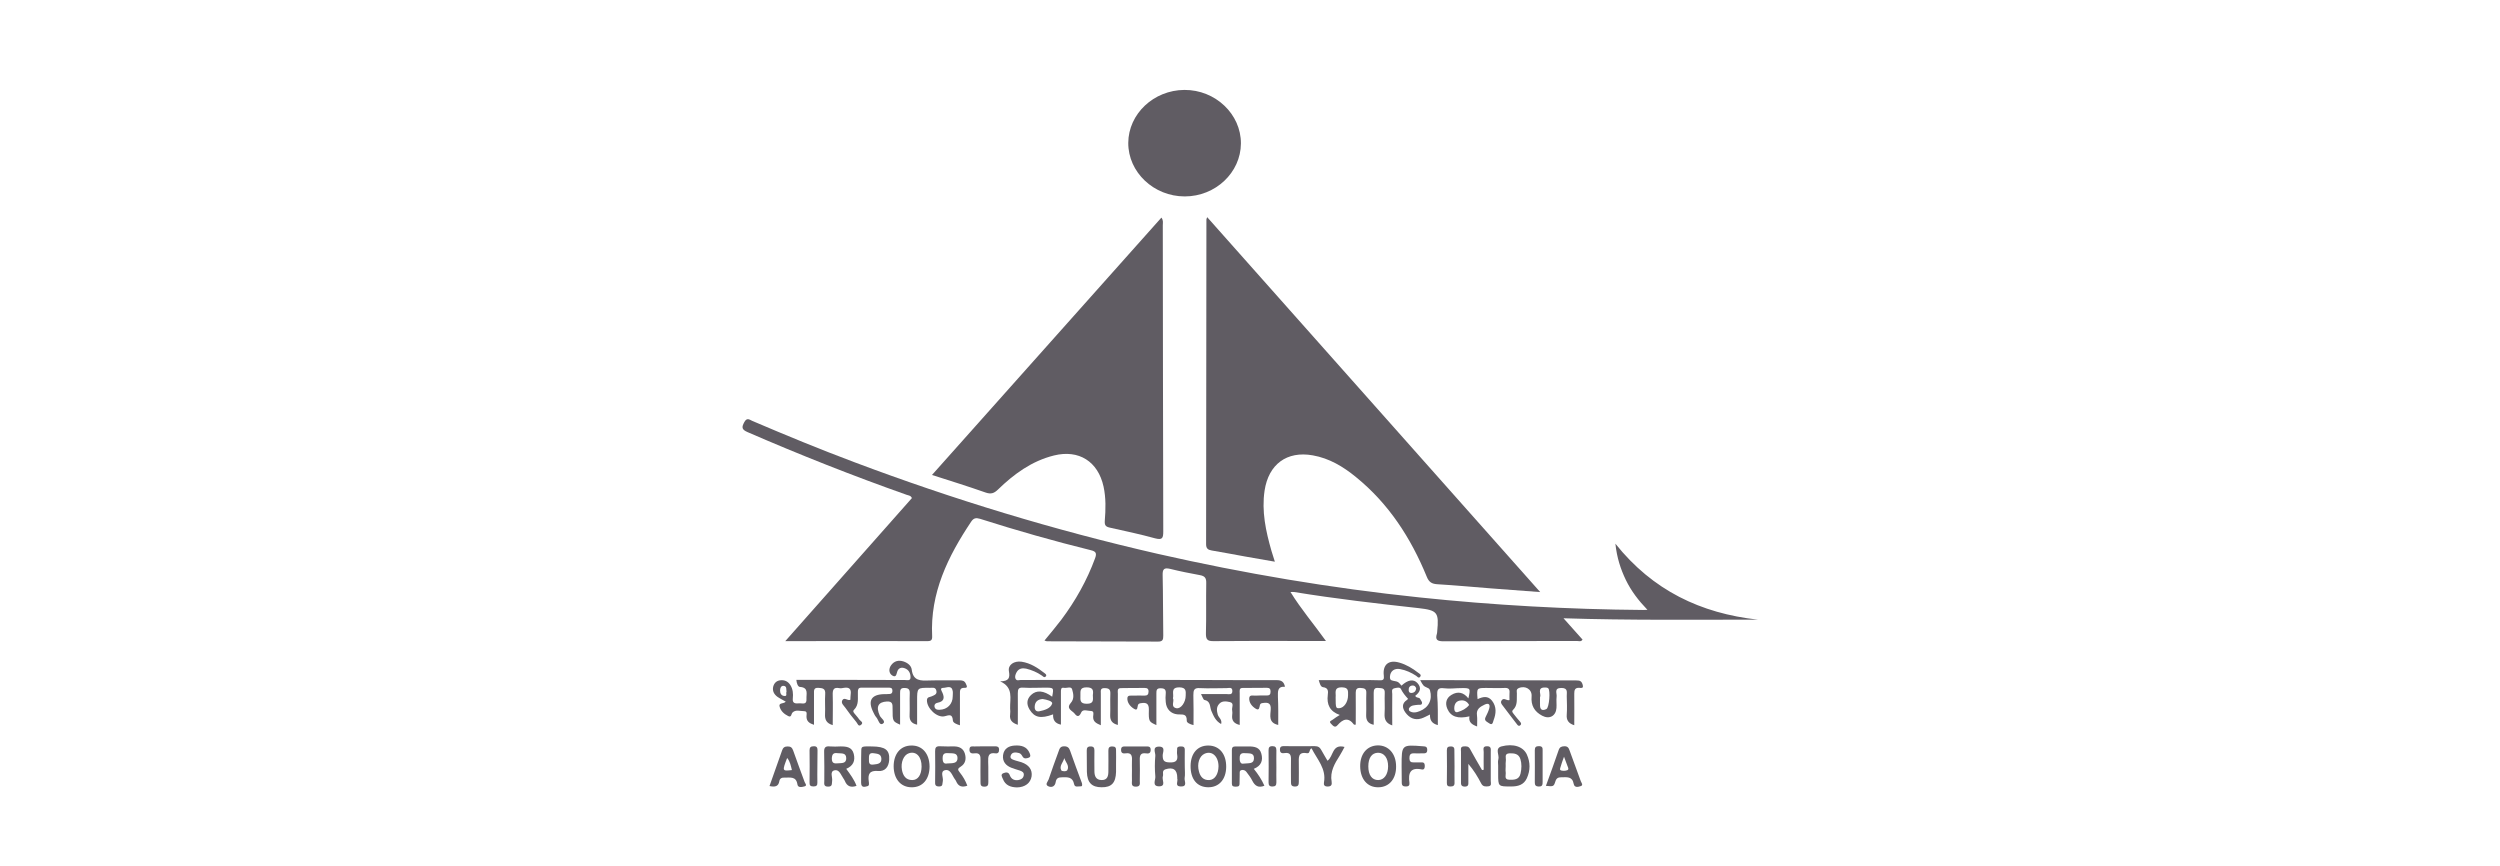 <svg width="202" height="70" viewBox="0 0 202 70" fill="none" xmlns="http://www.w3.org/2000/svg">
<g style="mix-blend-mode:luminosity" clip-path="url(#clip0_3360_1234)">
<path d="M126.331 49.956C126.889 50.588 127.373 51.134 127.869 51.679C127.745 51.878 127.571 51.791 127.423 51.791C123.827 51.803 120.243 51.791 116.647 51.816C116.163 51.816 115.94 51.717 116.101 51.208C116.114 51.146 116.126 51.084 116.126 51.022C116.275 49.484 116.151 49.311 114.626 49.137C111.265 48.765 107.905 48.381 104.569 47.835C104.495 47.823 104.408 47.835 104.272 47.835C105.127 49.224 106.157 50.427 107.136 51.791C106.305 51.791 105.586 51.791 104.879 51.791C102.61 51.791 100.341 51.779 98.072 51.803C97.539 51.816 97.427 51.654 97.439 51.146C97.477 49.807 97.439 48.468 97.464 47.129C97.477 46.719 97.365 46.546 96.956 46.471C96.15 46.322 95.331 46.161 94.538 45.963C94.054 45.851 93.93 45.988 93.942 46.471C93.98 48.096 93.967 49.733 93.992 51.357C93.992 51.679 93.955 51.84 93.57 51.84C90.582 51.828 87.581 51.828 84.593 51.816C84.531 51.816 84.481 51.779 84.395 51.754C84.866 51.183 85.325 50.638 85.759 50.067C86.899 48.542 87.829 46.893 88.487 45.095C88.623 44.711 88.561 44.562 88.164 44.462C85.151 43.718 82.15 42.863 79.187 41.92C78.852 41.821 78.666 41.858 78.467 42.156C76.595 44.959 75.144 47.91 75.318 51.407C75.33 51.704 75.243 51.803 74.946 51.803C71.176 51.791 67.394 51.803 63.451 51.803C66.923 47.885 70.308 44.066 73.681 40.246C73.594 40.036 73.421 40.036 73.272 39.986C68.919 38.449 64.629 36.75 60.401 34.914C59.917 34.704 59.917 34.518 60.14 34.108C60.351 33.712 60.562 33.91 60.785 34.009C63.513 35.175 66.253 36.303 69.031 37.345C77.029 40.358 85.188 42.838 93.533 44.748C100.515 46.335 107.558 47.525 114.675 48.269C120.689 48.902 126.728 49.236 132.767 49.286C132.854 49.286 132.928 49.274 133.114 49.274C132.383 48.517 131.8 47.748 131.366 46.856C130.944 45.975 130.647 45.07 130.523 43.929C133.536 47.711 137.429 49.559 142.03 50.067C136.834 50.067 131.651 50.129 126.331 49.956Z" fill="#605C63"/>
<path d="M124.448 47.84C123.022 47.728 121.757 47.642 120.48 47.542C119.042 47.431 117.603 47.294 116.165 47.208C115.694 47.183 115.458 47.047 115.272 46.575C113.995 43.463 112.209 40.698 109.568 38.553C108.539 37.709 107.41 37.027 106.071 36.792C103.976 36.42 102.5 37.511 102.178 39.644C101.93 41.318 102.277 42.917 102.736 44.517C102.81 44.777 102.897 45.025 103.008 45.385C102.153 45.236 101.372 45.1 100.59 44.963C99.698 44.802 98.805 44.629 97.912 44.48C97.602 44.43 97.453 44.319 97.453 43.971C97.466 35.229 97.466 26.475 97.478 17.733C97.478 17.696 97.503 17.659 97.54 17.547C106.493 27.616 115.408 37.66 124.448 47.84Z" fill="#605C63"/>
<path d="M93.843 17.582C94.016 17.818 93.954 18.016 93.954 18.19C93.967 26.436 93.967 34.694 93.992 42.94C93.992 43.486 93.917 43.647 93.334 43.498C92.119 43.163 90.891 42.903 89.664 42.63C89.341 42.556 89.242 42.444 89.267 42.084C89.341 41.154 89.366 40.237 89.168 39.319C88.722 37.286 87.171 36.306 85.163 36.802C83.365 37.248 81.926 38.302 80.624 39.567C80.314 39.865 80.066 39.939 79.657 39.803C78.243 39.307 76.817 38.86 75.305 38.377C81.529 31.396 87.68 24.501 93.843 17.582Z" fill="#605C63"/>
<path d="M95.727 15.871C93.222 15.871 91.152 13.912 91.164 11.544C91.177 9.2 93.222 7.278 95.703 7.266C98.207 7.253 100.278 9.225 100.266 11.593C100.253 13.949 98.207 15.871 95.727 15.871Z" fill="#605C63"/>
<path d="M116.177 58.588C115.693 58.464 115.52 58.179 115.545 57.732C115.284 57.856 115.073 57.98 114.838 58.055C114.292 58.216 113.871 58.005 113.548 57.559C113.288 57.187 113.263 56.827 113.685 56.554C113.722 56.529 113.771 56.467 113.771 56.467C113.548 56.219 113.337 55.971 113.189 55.661C113.102 55.5 112.841 55.575 112.668 55.612C112.395 55.674 112.494 55.909 112.494 56.071C112.482 56.914 112.494 57.745 112.494 58.613C111.986 58.439 111.849 58.129 111.874 57.67C111.911 57.112 111.862 56.554 111.887 55.996C111.911 55.575 111.639 55.612 111.378 55.587C111.068 55.55 110.994 55.699 110.994 55.984C111.006 56.827 110.994 57.67 110.994 58.563C110.547 58.464 110.374 58.216 110.386 57.782C110.411 57.187 110.374 56.579 110.399 55.984C110.411 55.624 110.213 55.612 109.94 55.587C109.63 55.562 109.543 55.699 109.543 55.971C109.555 56.827 109.543 57.683 109.543 58.551C109.444 58.551 109.419 58.563 109.407 58.551C108.935 57.918 108.501 58.104 108.067 58.6C107.857 58.848 107.695 58.625 107.559 58.489C107.323 58.265 107.596 58.228 107.695 58.141C107.857 58.017 108.03 57.906 108.253 57.769C107.447 57.484 107.187 56.926 107.286 56.145C107.323 55.86 107.336 55.575 106.902 55.525C106.703 55.5 106.641 55.24 106.555 54.955C107.72 54.955 108.836 54.955 109.965 54.955C110.485 54.955 110.994 54.942 111.515 54.967C111.812 54.979 111.837 54.843 111.812 54.595C111.701 53.702 112.209 53.281 113.077 53.541C113.635 53.702 114.131 54 114.59 54.359C114.689 54.434 114.887 54.521 114.739 54.694C114.627 54.831 114.515 54.669 114.429 54.607C114.032 54.347 113.598 54.148 113.127 54.062C112.655 53.975 112.333 54.235 112.308 54.669C112.296 54.855 112.333 54.967 112.556 55.004C112.99 55.079 112.99 55.103 113.238 55.401C113.747 54.93 114.205 54.843 114.528 55.19C114.9 55.599 114.726 55.934 114.354 56.219C114.416 56.418 114.677 56.319 114.751 56.48C114.801 56.604 114.949 56.715 114.887 56.864C114.825 57.001 114.677 56.926 114.553 56.951C114.292 56.988 114.007 56.963 113.846 57.236C113.821 57.286 113.846 57.422 113.883 57.447C114.143 57.633 114.441 57.571 114.714 57.459C115.445 57.174 115.755 56.529 115.545 55.785C115.507 55.674 115.458 55.624 115.359 55.587C114.999 55.426 114.999 55.413 114.751 54.955C115.359 54.955 115.904 54.955 116.437 54.955C119.984 54.967 123.53 54.979 127.077 54.979C127.238 54.979 127.411 54.967 127.573 54.992C127.783 55.029 127.87 55.227 127.895 55.401C127.945 55.636 127.721 55.587 127.597 55.575C127.25 55.562 127.201 55.761 127.201 56.046C127.213 56.889 127.201 57.72 127.201 58.6C126.729 58.451 126.556 58.179 126.593 57.745C126.63 57.249 126.605 56.753 126.593 56.257C126.581 55.959 126.729 55.587 126.159 55.587C125.539 55.587 125.812 56.021 125.775 56.281C125.737 56.591 125.787 56.901 125.762 57.211C125.713 57.856 125.192 58.141 124.609 57.831C123.977 57.496 123.691 57.001 123.753 56.269C123.803 55.699 123.245 55.364 122.712 55.599C122.489 55.699 122.563 55.872 122.563 56.021C122.538 56.492 122.65 56.976 122.253 57.36C122.104 57.497 122.265 57.621 122.34 57.732C122.489 57.931 122.65 58.117 122.811 58.303C122.898 58.402 122.96 58.513 122.823 58.613C122.712 58.699 122.625 58.6 122.575 58.526C122.179 58.005 121.769 57.484 121.373 56.951C121.298 56.852 121.236 56.728 121.323 56.604C121.509 56.319 121.732 56.641 121.968 56.567C121.968 56.381 121.955 56.195 121.968 56.009C122.005 55.686 121.881 55.562 121.546 55.587C121.075 55.612 120.604 55.587 120.12 55.587C119.314 55.587 119.314 55.587 119.389 56.492C119.81 56.294 120.219 56.195 120.554 56.616C120.939 57.112 120.889 57.658 120.678 58.203C120.629 58.34 120.604 58.65 120.319 58.439C120.157 58.315 119.872 58.241 120.046 57.918C120.157 57.695 120.269 57.472 120.331 57.236C120.418 56.926 120.294 56.777 119.971 56.926C119.612 57.1 119.265 57.286 119.339 57.794C119.376 58.079 119.351 58.364 119.351 58.699C118.93 58.55 118.645 58.352 118.731 57.881C117.789 58.104 117.219 57.906 116.946 57.273C116.747 56.815 116.859 56.393 117.281 56.145C117.789 55.835 118.26 55.934 118.645 56.43C118.831 55.599 118.831 55.587 118.049 55.599C117.591 55.599 117.132 55.674 116.685 55.612C116.152 55.537 116.115 55.773 116.127 56.195C116.189 56.951 116.177 57.745 116.177 58.588ZM107.919 56.343C107.919 57.187 107.943 57.236 108.204 57.224C108.601 57.199 108.923 56.728 108.923 56.17C108.923 55.835 108.973 55.55 108.439 55.537C107.72 55.525 107.968 56.008 107.919 56.343ZM124.435 56.319C124.435 56.604 124.423 56.827 124.435 57.05C124.46 57.41 124.696 57.422 124.956 57.286C125.179 57.162 125.291 55.773 125.093 55.612C125.031 55.562 124.944 55.55 124.869 55.55C124.138 55.525 124.559 56.095 124.435 56.319ZM118.707 56.963C118.558 56.691 118.335 56.579 118.087 56.591C117.69 56.604 117.504 56.852 117.504 57.236C117.504 57.422 117.578 57.596 117.789 57.534C118.149 57.422 118.471 57.261 118.707 56.963ZM114.429 55.612C114.379 55.488 114.305 55.376 114.131 55.389C113.908 55.401 113.809 55.55 113.821 55.773C113.833 55.959 113.957 56.021 114.119 55.984C114.305 55.947 114.404 55.835 114.429 55.612Z" fill="#605C63"/>
<path d="M103.281 58.576C102.475 58.402 102.649 57.807 102.674 57.336C102.711 56.815 102.463 56.74 102.054 56.802C101.954 56.815 101.843 56.827 101.806 56.951C101.756 57.125 101.768 57.46 101.458 57.261C101.161 57.075 100.913 56.778 100.938 56.406C100.962 56.108 101.26 56.22 101.446 56.207C101.756 56.182 102.066 56.195 102.376 56.195C102.587 56.195 102.661 56.096 102.661 55.885C102.661 55.686 102.599 55.575 102.376 55.575C101.719 55.575 101.062 55.575 100.392 55.587C100.107 55.587 100.169 55.835 100.169 56.009C100.169 56.852 100.169 57.695 100.169 58.576C99.698 58.464 99.512 58.216 99.561 57.782C99.574 57.658 99.586 57.534 99.561 57.41C99.499 57.174 99.76 56.815 99.375 56.728C99.09 56.666 98.743 56.604 98.507 56.877C98.272 57.137 98.309 57.435 98.396 57.745C98.47 57.993 98.768 58.142 98.668 58.501C98.21 58.253 98.049 57.832 97.875 57.435C97.739 57.112 97.838 56.654 97.317 56.554C97.23 56.542 97.168 56.319 97.044 56.083C97.788 56.083 98.458 56.083 99.127 56.083C99.313 56.083 99.574 56.17 99.574 55.835C99.574 55.488 99.301 55.6 99.115 55.6C98.396 55.6 97.664 55.637 96.957 55.6C96.474 55.562 96.424 55.773 96.424 56.17C96.449 56.964 96.436 57.757 96.436 58.588C96.151 58.526 95.879 58.39 95.891 58.241C95.903 57.621 95.544 57.757 95.135 57.72C94.614 57.67 94.242 57.311 94.192 56.728C94.167 56.505 94.167 56.269 94.192 56.046C94.217 55.736 94.118 55.612 93.783 55.612C93.436 55.6 93.436 55.798 93.436 56.046C93.436 56.889 93.436 57.732 93.436 58.588C92.841 58.315 92.803 58.315 92.828 57.348C92.841 56.827 92.605 56.753 92.196 56.815C92.097 56.827 91.985 56.852 91.948 56.964C91.886 57.125 91.948 57.484 91.613 57.261C91.315 57.075 91.067 56.765 91.092 56.406C91.105 56.133 91.415 56.22 91.6 56.207C91.886 56.195 92.183 56.195 92.469 56.207C92.704 56.207 92.803 56.12 92.803 55.872C92.803 55.649 92.692 55.587 92.493 55.587C91.849 55.587 91.216 55.587 90.571 55.6C90.237 55.6 90.323 55.872 90.323 56.058C90.311 56.877 90.323 57.708 90.323 58.576C89.877 58.464 89.691 58.228 89.703 57.794C89.728 57.224 89.691 56.641 89.716 56.058C89.728 55.699 89.604 55.612 89.269 55.6C88.885 55.587 88.947 55.81 88.947 56.034C88.947 56.877 88.947 57.708 88.947 58.6C88.575 58.439 88.302 58.315 88.327 57.881C88.339 57.72 88.426 57.447 88.141 57.447C87.88 57.447 87.496 57.261 87.36 57.571C87.198 57.956 87.013 57.906 86.839 57.67C86.653 57.422 86.107 57.274 86.516 56.802C86.826 56.455 86.727 56.046 86.628 55.699C86.554 55.426 86.194 55.624 85.959 55.575C85.71 55.525 85.723 55.748 85.723 55.91C85.723 56.778 85.723 57.646 85.723 58.551C85.239 58.452 85.066 58.166 85.091 57.72C84.086 58.092 83.59 57.98 83.193 57.336C82.933 56.914 82.945 56.505 83.305 56.158C83.751 55.736 84.322 55.786 85.016 56.294C85.153 55.562 85.153 55.562 84.421 55.562C83.838 55.562 83.268 55.6 82.685 55.562C82.3 55.538 82.239 55.674 82.239 56.009C82.251 56.852 82.239 57.683 82.239 58.563C81.78 58.414 81.556 58.179 81.618 57.732C81.643 57.571 81.631 57.398 81.618 57.236C81.594 56.443 81.916 55.55 80.812 55.054C81.519 55.042 81.618 54.781 81.519 54.223C81.433 53.715 81.941 53.38 82.549 53.467C83.268 53.578 83.85 53.963 84.409 54.397C84.483 54.459 84.594 54.533 84.508 54.645C84.384 54.794 84.284 54.657 84.198 54.595C83.801 54.322 83.367 54.136 82.908 54.025C82.598 53.963 82.325 54.012 82.152 54.298C82.065 54.459 81.978 54.645 82.052 54.831C82.139 55.042 82.338 54.942 82.487 54.942C87.174 54.942 91.849 54.93 96.536 54.942C98.743 54.942 100.95 54.967 103.157 54.955C103.529 54.955 103.74 55.079 103.827 55.488C103.194 55.451 103.256 55.885 103.256 56.319C103.294 57.075 103.281 57.807 103.281 58.576ZM94.775 56.418C94.911 56.666 94.552 57.112 95.048 57.224C95.42 57.298 95.804 56.74 95.804 56.207C95.817 55.848 95.854 55.55 95.296 55.538C94.539 55.538 94.874 56.058 94.775 56.418ZM88.302 56.17C88.352 55.798 88.339 55.538 87.794 55.538C87.211 55.538 87.31 55.872 87.298 56.22C87.285 56.604 87.273 56.864 87.819 56.864C88.401 56.864 88.314 56.53 88.302 56.17ZM84.247 56.48C83.863 56.505 83.615 56.691 83.603 57.112C83.59 57.36 83.727 57.522 83.975 57.472C84.396 57.385 84.88 57.249 85.016 56.852C85.066 56.654 84.57 56.53 84.247 56.48Z" fill="#605C63"/>
<path d="M68.71 56.544C68.722 56.408 68.71 56.259 68.734 56.123C68.796 55.689 68.635 55.503 68.189 55.577C68.065 55.602 67.941 55.627 67.817 55.602C67.333 55.503 67.271 55.763 67.284 56.16C67.308 56.954 67.284 57.76 67.284 58.59C66.775 58.442 66.639 58.144 66.663 57.698C66.688 57.164 66.639 56.619 66.676 56.086C66.713 55.627 66.465 55.602 66.13 55.577C65.734 55.552 65.771 55.8 65.771 56.048C65.771 56.867 65.771 57.698 65.771 58.566C65.399 58.442 65.163 58.293 65.163 57.884C65.163 57.722 65.262 57.462 64.965 57.462C64.655 57.462 64.295 57.313 64.035 57.574C63.923 57.685 63.96 57.995 63.688 57.859C63.365 57.698 63.092 57.462 62.993 57.102C62.894 56.755 63.316 56.892 63.489 56.693C63.241 56.544 63.018 56.445 62.807 56.296C62.547 56.098 62.398 55.838 62.472 55.49C62.547 55.205 62.72 55.019 63.018 54.97C63.377 54.92 63.663 55.044 63.861 55.354C64.072 55.689 64.097 56.061 64.059 56.433C64.01 56.854 64.283 56.854 64.568 56.83C64.816 56.805 65.2 56.991 65.163 56.47C65.138 56.073 65.362 55.552 64.63 55.503C64.469 55.49 64.37 55.218 64.345 54.932C65.448 54.932 66.527 54.932 67.606 54.932C69.441 54.932 71.276 54.945 73.112 54.945C73.297 54.945 73.583 55.044 73.57 54.709C73.57 54.387 73.421 54.102 73.087 53.99C72.839 53.903 72.628 53.965 72.516 54.213C72.43 54.412 72.442 54.808 72.082 54.573C71.809 54.387 71.797 54.027 72.008 53.742C72.256 53.407 72.603 53.32 73 53.444C73.335 53.556 73.632 53.779 73.669 54.114C73.781 55.032 74.401 55.007 75.071 54.982C75.877 54.957 76.683 54.982 77.489 54.97C77.724 54.97 77.935 54.982 78.047 55.255C78.121 55.428 78.22 55.59 77.923 55.577C77.538 55.565 77.563 55.825 77.563 56.073C77.563 56.892 77.563 57.71 77.563 58.603C77.278 58.516 77.005 58.404 76.993 58.218C76.956 57.673 76.707 57.772 76.335 57.871C75.728 58.032 74.872 57.226 74.897 56.569C74.909 56.296 75.145 56.334 75.294 56.259C75.505 56.16 75.74 56.098 75.653 55.788C75.579 55.503 75.331 55.577 75.145 55.577C74.103 55.565 74.103 55.565 74.103 56.619C74.103 57.251 74.103 57.884 74.103 58.553C73.62 58.454 73.471 58.181 73.496 57.76C73.521 57.189 73.484 56.606 73.508 56.024C73.521 55.714 73.409 55.59 73.087 55.59C72.74 55.577 72.727 55.763 72.727 56.011C72.727 56.854 72.727 57.698 72.727 58.553C72.12 58.28 72.12 58.28 72.12 57.264C72.12 56.941 72.144 56.656 71.661 56.681C70.954 56.718 70.755 57.102 71.09 57.834C71.189 58.045 71.624 58.293 71.326 58.479C71.053 58.64 70.979 58.156 70.805 57.958C70.694 57.834 70.632 57.685 70.557 57.536C70.098 56.606 70.408 56.11 71.438 56.086C71.586 56.086 71.723 56.086 71.871 56.073C72.02 56.073 72.095 55.999 72.107 55.85C72.12 55.676 72.058 55.565 71.871 55.565C71.115 55.565 70.346 55.565 69.578 55.565C69.354 55.565 69.317 55.714 69.317 55.9C69.292 56.408 69.429 56.941 68.995 57.363C68.883 57.474 68.995 57.598 69.069 57.685C69.181 57.834 69.317 57.958 69.416 58.119C69.503 58.256 69.801 58.355 69.59 58.553C69.354 58.764 69.292 58.454 69.193 58.342C68.871 57.958 68.573 57.574 68.288 57.164C68.164 56.991 67.928 56.817 68.065 56.569C68.238 56.309 68.486 56.644 68.71 56.544ZM76.98 56.272C76.98 56.123 77.005 55.986 76.98 55.838C76.894 55.329 76.484 55.577 76.236 55.577C75.877 55.577 76.1 55.838 76.15 55.974C76.335 56.396 76.273 56.681 75.765 56.78C75.604 56.805 75.455 56.929 75.517 57.14C75.579 57.326 75.74 57.363 75.914 57.35C76.546 57.338 76.98 56.879 76.98 56.272ZM63.551 55.887C63.514 55.714 63.601 55.441 63.316 55.416C63.092 55.404 63.03 55.614 63.03 55.8C63.03 56.024 63.13 56.21 63.365 56.234C63.65 56.272 63.477 56.011 63.551 55.887Z" fill="#605C63"/>
<path d="M107.262 61.468C107.758 61.12 107.61 60.091 108.639 60.352C108.502 60.599 108.391 60.835 108.254 61.046C107.845 61.691 107.448 62.348 107.597 63.166C107.634 63.402 107.572 63.551 107.275 63.551C107.014 63.551 106.94 63.427 106.977 63.216C107.176 62.112 106.432 61.368 105.973 60.463C105.762 60.538 105.874 60.91 105.601 60.86C104.857 60.724 104.944 61.232 104.944 61.691C104.956 62.187 104.944 62.683 104.944 63.179C104.944 63.414 104.906 63.563 104.609 63.551C104.336 63.538 104.311 63.402 104.311 63.191C104.311 62.596 104.299 62.001 104.311 61.393C104.324 61.021 104.249 60.785 103.803 60.847C103.629 60.872 103.431 60.885 103.418 60.587C103.406 60.265 103.617 60.289 103.828 60.289C104.634 60.289 105.44 60.302 106.233 60.289C106.494 60.289 106.642 60.376 106.766 60.612C106.928 60.922 107.114 61.195 107.262 61.468Z" fill="#605C63"/>
<path d="M119.883 62.194C119.883 61.723 119.871 61.252 119.883 60.781C119.895 60.595 119.747 60.297 120.143 60.297C120.515 60.285 120.453 60.545 120.453 60.756C120.453 61.537 120.453 62.319 120.453 63.1C120.453 63.261 120.553 63.509 120.255 63.534C120.032 63.559 119.821 63.571 119.685 63.31C119.399 62.765 119.089 62.244 118.643 61.723C118.643 62.194 118.643 62.678 118.643 63.149C118.643 63.36 118.68 63.559 118.345 63.559C118.023 63.546 118.048 63.348 118.048 63.137C118.048 62.331 118.048 61.537 118.048 60.731C118.048 60.57 117.973 60.334 118.259 60.31C118.469 60.297 118.655 60.285 118.779 60.52C119.089 61.091 119.424 61.661 119.747 62.219C119.809 62.219 119.846 62.207 119.883 62.194Z" fill="#605C63"/>
<path d="M101.308 62.123C101.668 62.569 101.941 62.991 102.164 63.487C101.68 63.685 101.395 63.499 101.184 63.078C101.06 62.817 100.874 62.594 100.701 62.358C100.614 62.247 100.465 62.185 100.316 62.222C100.118 62.272 100.18 62.445 100.168 62.582C100.155 62.83 100.168 63.078 100.155 63.326C100.155 63.574 99.982 63.561 99.808 63.561C99.634 63.561 99.535 63.512 99.535 63.313C99.535 62.408 99.535 61.503 99.535 60.598C99.535 60.374 99.634 60.312 99.833 60.312C100.18 60.325 100.54 60.312 100.887 60.312C101.346 60.312 101.78 60.374 101.916 60.895C102.065 61.441 101.916 61.875 101.308 62.123ZM100.465 61.701C100.924 61.652 101.308 61.739 101.321 61.28C101.333 60.821 100.961 60.883 100.664 60.858C100.366 60.833 100.155 60.858 100.168 61.255C100.155 61.614 100.292 61.739 100.465 61.701Z" fill="#605C63"/>
<path d="M69.207 63.498C68.748 63.659 68.438 63.535 68.265 63.101C68.228 63.027 68.19 62.952 68.141 62.89C67.942 62.605 67.806 62.134 67.409 62.245C67.025 62.357 67.285 62.803 67.236 63.101C67.198 63.312 67.285 63.56 66.913 63.56C66.529 63.56 66.603 63.312 66.603 63.101C66.603 62.32 66.615 61.539 66.591 60.757C66.578 60.398 66.702 60.274 67.049 60.311C67.335 60.336 67.632 60.323 67.918 60.311C68.401 60.311 68.847 60.361 68.984 60.919C69.12 61.477 68.934 61.886 68.376 62.121C68.699 62.568 69.021 62.989 69.207 63.498ZM67.719 61.675C68.017 61.65 68.389 61.7 68.376 61.253C68.364 60.795 67.967 60.894 67.682 60.857C67.347 60.807 67.223 60.931 67.211 61.291C67.211 61.7 67.434 61.7 67.719 61.675Z" fill="#605C63"/>
<path d="M121.052 61.861C121.052 61.7 121.015 61.526 121.064 61.365C121.176 61.018 120.754 60.472 121.312 60.311C122.292 60.05 123.086 60.336 123.371 60.968C123.656 61.6 123.656 62.245 123.371 62.878C123.123 63.423 122.652 63.547 122.106 63.547C121.052 63.547 121.052 63.56 121.052 62.531C121.052 62.307 121.052 62.084 121.052 61.861ZM121.66 61.898C121.66 62.059 121.635 62.233 121.66 62.394C121.697 62.617 121.498 62.989 121.945 63.002C122.329 63.014 122.751 63.014 122.862 62.493C122.949 62.109 122.962 61.712 122.85 61.34C122.714 60.894 122.342 60.856 121.957 60.869C121.511 60.894 121.709 61.253 121.672 61.477C121.647 61.6 121.66 61.749 121.66 61.898Z" fill="#605C63"/>
<path d="M112.804 61.925C112.817 62.93 112.246 63.599 111.391 63.612C110.498 63.637 109.915 62.967 109.903 61.925C109.89 60.921 110.448 60.252 111.316 60.227C112.184 60.214 112.804 60.896 112.804 61.925ZM110.56 61.925C110.56 62.62 110.857 63.029 111.353 63.029C111.837 63.029 112.159 62.57 112.159 61.913C112.159 61.243 111.837 60.822 111.341 60.822C110.845 60.834 110.56 61.231 110.56 61.925Z" fill="#605C63"/>
<path d="M75.109 61.925C75.109 62.967 74.538 63.636 73.633 63.612C72.777 63.599 72.219 62.942 72.207 61.925C72.207 60.921 72.753 60.251 73.621 60.239C74.513 60.214 75.096 60.884 75.109 61.925ZM74.464 61.95C74.476 61.144 74.03 60.673 73.447 60.859C73.013 60.995 72.765 61.603 72.877 62.211C72.963 62.669 73.187 63.029 73.707 63.029C74.179 63.029 74.451 62.607 74.464 61.95Z" fill="#605C63"/>
<path d="M96.199 61.875C96.212 60.858 96.77 60.226 97.65 60.239C98.531 60.251 99.089 60.933 99.076 61.974C99.064 62.979 98.493 63.624 97.613 63.611C96.72 63.599 96.187 62.954 96.199 61.875ZM98.456 61.925C98.456 61.119 97.935 60.635 97.34 60.896C96.906 61.082 96.695 61.714 96.881 62.359C96.993 62.768 97.241 63.053 97.712 63.029C98.159 63.004 98.444 62.557 98.456 61.925Z" fill="#605C63"/>
<path d="M78.161 63.484C77.714 63.646 77.429 63.534 77.255 63.125C77.231 63.063 77.194 63.013 77.156 62.964C76.933 62.666 76.809 62.12 76.35 62.232C75.929 62.344 76.251 62.827 76.177 63.137C76.127 63.323 76.214 63.547 75.879 63.547C75.582 63.547 75.544 63.41 75.557 63.162C75.569 62.344 75.569 61.513 75.557 60.694C75.557 60.409 75.631 60.285 75.941 60.298C76.326 60.322 76.722 60.31 77.119 60.31C77.528 60.322 77.838 60.484 77.962 60.893C78.086 61.315 78.012 61.699 77.64 61.934C77.379 62.096 77.355 62.182 77.553 62.418C77.814 62.74 78.012 63.088 78.161 63.484ZM76.536 61.687C76.958 61.662 77.379 61.711 77.367 61.24C77.355 60.806 76.958 60.88 76.66 60.856C76.35 60.831 76.164 60.868 76.164 61.265C76.164 61.637 76.301 61.736 76.536 61.687Z" fill="#605C63"/>
<path d="M95.731 61.999C95.731 62.284 95.768 62.582 95.718 62.867C95.681 63.115 95.978 63.561 95.408 63.549C94.887 63.536 95.21 63.115 95.123 62.904C95.111 62.892 95.123 62.867 95.123 62.842C95.123 62.185 94.788 61.962 94.168 62.16C93.846 62.272 94.032 62.544 93.957 62.73C93.858 63.003 94.255 63.536 93.647 63.536C93.052 63.524 93.387 63.003 93.35 62.73C93.3 62.185 93.3 61.614 93.35 61.069C93.374 60.809 93.064 60.325 93.66 60.325C94.205 60.337 93.945 60.796 93.945 61.032C93.945 61.453 94.056 61.59 94.49 61.602C95.024 61.627 95.197 61.453 95.111 60.945C95.086 60.821 95.111 60.697 95.111 60.573C95.086 60.337 95.234 60.312 95.421 60.312C95.606 60.312 95.731 60.35 95.731 60.585C95.718 61.056 95.731 61.528 95.731 61.999Z" fill="#605C63"/>
<path d="M82.174 63.623C81.666 63.611 81.232 63.462 81.034 62.941C80.972 62.792 80.811 62.569 81.083 62.47C81.269 62.395 81.493 62.358 81.592 62.643C81.716 62.966 81.964 63.077 82.286 63.028C82.497 62.991 82.683 62.891 82.72 62.643C82.757 62.408 82.584 62.321 82.398 62.259C82.187 62.185 81.964 62.135 81.753 62.048C81.282 61.875 80.984 61.54 81.046 61.019C81.121 60.473 81.517 60.263 82.013 60.238C82.509 60.213 82.968 60.312 83.191 60.845C83.241 60.969 83.315 61.143 83.129 61.217C82.968 61.279 82.757 61.341 82.633 61.143C82.559 61.019 82.484 60.883 82.336 60.845C82.088 60.783 81.79 60.746 81.678 61.019C81.542 61.317 81.852 61.379 82.063 61.453C82.224 61.503 82.385 61.54 82.534 61.589C83.142 61.8 83.427 62.197 83.353 62.73C83.266 63.276 82.819 63.611 82.174 63.623Z" fill="#605C63"/>
<path d="M62.176 63.512C62.523 62.532 62.858 61.577 63.193 60.635C63.267 60.412 63.391 60.312 63.639 60.312C63.887 60.312 63.999 60.399 64.085 60.635C64.383 61.49 64.705 62.334 65.015 63.189C65.053 63.288 65.239 63.474 65.015 63.536C64.829 63.586 64.482 63.685 64.433 63.388C64.333 62.706 63.85 62.842 63.416 62.83C63.18 62.817 63.007 62.879 62.969 63.127C62.895 63.549 62.622 63.611 62.176 63.512ZM63.986 62.222C63.899 61.887 63.85 61.54 63.602 61.242C63.193 62.309 63.193 62.309 63.986 62.222Z" fill="#605C63"/>
<path d="M124.91 63.497C125.27 62.505 125.617 61.562 125.939 60.608C126.026 60.36 126.163 60.31 126.386 60.298C126.646 60.285 126.745 60.409 126.82 60.633C127.117 61.463 127.427 62.282 127.725 63.112C127.775 63.249 127.961 63.447 127.713 63.522C127.527 63.584 127.217 63.67 127.155 63.336C127.043 62.716 126.609 62.803 126.175 62.803C125.927 62.803 125.766 62.852 125.679 63.125C125.543 63.559 125.518 63.559 124.91 63.497ZM126.373 61.141C126.237 61.513 126.163 61.724 126.101 61.947C126.076 62.059 125.977 62.207 126.15 62.257C126.299 62.294 126.485 62.294 126.634 62.232C126.783 62.182 126.708 62.021 126.659 61.91C126.572 61.687 126.497 61.476 126.373 61.141Z" fill="#605C63"/>
<path d="M87.42 63.277C87.457 63.45 87.445 63.55 87.308 63.537C87.123 63.525 86.85 63.649 86.788 63.364C86.676 62.768 86.267 62.793 85.82 62.806C85.535 62.806 85.349 62.868 85.3 63.19C85.25 63.525 85.002 63.661 84.717 63.537C84.394 63.401 84.667 63.153 84.729 62.979C84.977 62.223 85.263 61.466 85.535 60.71C85.61 60.487 85.672 60.301 85.982 60.301C86.254 60.301 86.379 60.412 86.465 60.66C86.775 61.553 87.11 62.446 87.42 63.277ZM85.994 61.256C85.907 61.603 85.573 61.876 85.746 62.235C85.808 62.347 86.18 62.347 86.242 62.223C86.428 61.863 86.093 61.578 85.994 61.256Z" fill="#605C63"/>
<path d="M90.177 61.689C90.177 61.912 90.177 62.148 90.177 62.371C90.152 63.251 89.817 63.623 89.011 63.611C88.218 63.611 87.846 63.239 87.821 62.371C87.809 61.8 87.821 61.218 87.809 60.647C87.809 60.424 87.871 60.312 88.119 60.312C88.367 60.312 88.429 60.424 88.429 60.647C88.416 61.205 88.429 61.763 88.429 62.309C88.429 62.706 88.553 63.016 88.999 63.028C89.47 63.041 89.557 62.718 89.557 62.321C89.557 61.763 89.569 61.205 89.557 60.66C89.557 60.437 89.607 60.312 89.867 60.312C90.115 60.312 90.189 60.412 90.177 60.647C90.177 60.995 90.189 61.342 90.177 61.689Z" fill="#605C63"/>
<path d="M113.25 61.949C113.25 61.924 113.25 61.911 113.25 61.887C113.25 60.163 113.25 60.163 114.974 60.299C115.184 60.312 115.321 60.324 115.321 60.597C115.321 60.882 115.147 60.87 114.949 60.87C114.701 60.87 114.453 60.882 114.205 60.87C113.92 60.87 113.882 61.043 113.882 61.279C113.882 61.515 113.994 61.614 114.217 61.601C114.44 61.601 114.676 61.601 114.899 61.601C115.098 61.601 115.122 61.75 115.122 61.899C115.122 62.06 115.073 62.209 114.887 62.172C113.944 61.973 113.771 62.469 113.882 63.251C113.907 63.449 113.82 63.548 113.61 63.548C113.386 63.548 113.262 63.499 113.262 63.238C113.25 62.817 113.25 62.383 113.25 61.949Z" fill="#605C63"/>
<path d="M70.459 60.312C71.537 60.325 71.897 60.597 71.847 61.403C71.81 61.961 71.513 62.346 70.954 62.296C70.248 62.234 70.111 62.557 70.198 63.152C70.21 63.276 70.26 63.487 70.087 63.524C69.863 63.586 69.578 63.673 69.578 63.239C69.591 62.371 69.566 61.503 69.591 60.647C69.603 60.3 69.628 60.3 70.459 60.312ZM70.582 61.775C70.88 61.738 71.24 61.726 71.215 61.292C71.19 60.895 70.868 60.907 70.582 60.858C70.198 60.808 70.21 61.056 70.21 61.317C70.21 61.577 70.186 61.837 70.582 61.775Z" fill="#605C63"/>
<path d="M91.462 62.26C91.462 61.987 91.45 61.727 91.462 61.454C91.487 61.057 91.413 60.797 90.942 60.871C90.731 60.896 90.582 60.858 90.582 60.586C90.582 60.3 90.768 60.313 90.954 60.313C91.487 60.313 92.02 60.313 92.566 60.313C92.777 60.313 92.988 60.288 92.975 60.611C92.963 60.896 92.777 60.896 92.591 60.871C92.144 60.809 92.082 61.057 92.095 61.416C92.107 61.974 92.107 62.532 92.095 63.09C92.095 63.301 92.169 63.549 91.797 63.562C91.376 63.574 91.462 63.289 91.462 63.066C91.45 62.793 91.462 62.52 91.462 62.26Z" fill="#605C63"/>
<path d="M79.535 60.301C79.821 60.301 80.118 60.301 80.403 60.301C80.589 60.301 80.726 60.338 80.726 60.574C80.726 60.784 80.639 60.896 80.441 60.871C79.845 60.772 79.833 61.132 79.845 61.566C79.87 62.099 79.845 62.632 79.858 63.178C79.858 63.413 79.833 63.562 79.535 63.562C79.225 63.562 79.225 63.388 79.225 63.165C79.225 62.582 79.213 62.012 79.225 61.429C79.238 61.07 79.188 60.809 78.729 60.871C78.506 60.896 78.32 60.859 78.333 60.549C78.345 60.251 78.556 60.313 78.729 60.313C79.002 60.301 79.275 60.301 79.535 60.301Z" fill="#605C63"/>
<path d="M103.132 61.988C103.132 62.397 103.12 62.806 103.132 63.215C103.132 63.451 103.058 63.55 102.81 63.55C102.562 63.55 102.5 63.439 102.5 63.215C102.512 62.347 102.512 61.492 102.5 60.624C102.5 60.401 102.562 60.289 102.81 60.289C103.046 60.289 103.132 60.388 103.132 60.624C103.12 61.083 103.132 61.541 103.132 61.988Z" fill="#605C63"/>
<path d="M124.644 62C124.644 62.385 124.644 62.782 124.644 63.166C124.644 63.401 124.632 63.563 124.322 63.55C124.061 63.538 124.012 63.426 124.012 63.203C124.012 62.335 124.024 61.48 124.012 60.611C124.012 60.364 124.111 60.289 124.347 60.289C124.607 60.289 124.657 60.413 124.644 60.636C124.644 61.095 124.644 61.554 124.644 62Z" fill="#605C63"/>
<path d="M66.044 61.934C66.044 62.368 66.031 62.803 66.044 63.224C66.056 63.46 65.969 63.546 65.722 63.546C65.474 63.546 65.399 63.447 65.412 63.212C65.424 62.344 65.424 61.488 65.412 60.62C65.412 60.385 65.511 60.298 65.746 60.298C66.007 60.285 66.056 60.422 66.056 60.632C66.044 61.079 66.044 61.513 66.044 61.934Z" fill="#605C63"/>
<path d="M117.526 61.949C117.526 62.383 117.514 62.805 117.526 63.239C117.539 63.487 117.415 63.549 117.191 63.549C116.981 63.549 116.906 63.474 116.906 63.264C116.919 62.383 116.919 61.503 116.906 60.623C116.906 60.374 117.005 60.312 117.229 60.312C117.489 60.312 117.526 60.461 117.514 60.66C117.526 61.094 117.526 61.528 117.526 61.949Z" fill="#605C63"/>
</g>
<defs>
<clipPath id="clip0_3360_1234">
<rect width="202" height="70" fill="white"/>
</clipPath>
</defs>
</svg>
